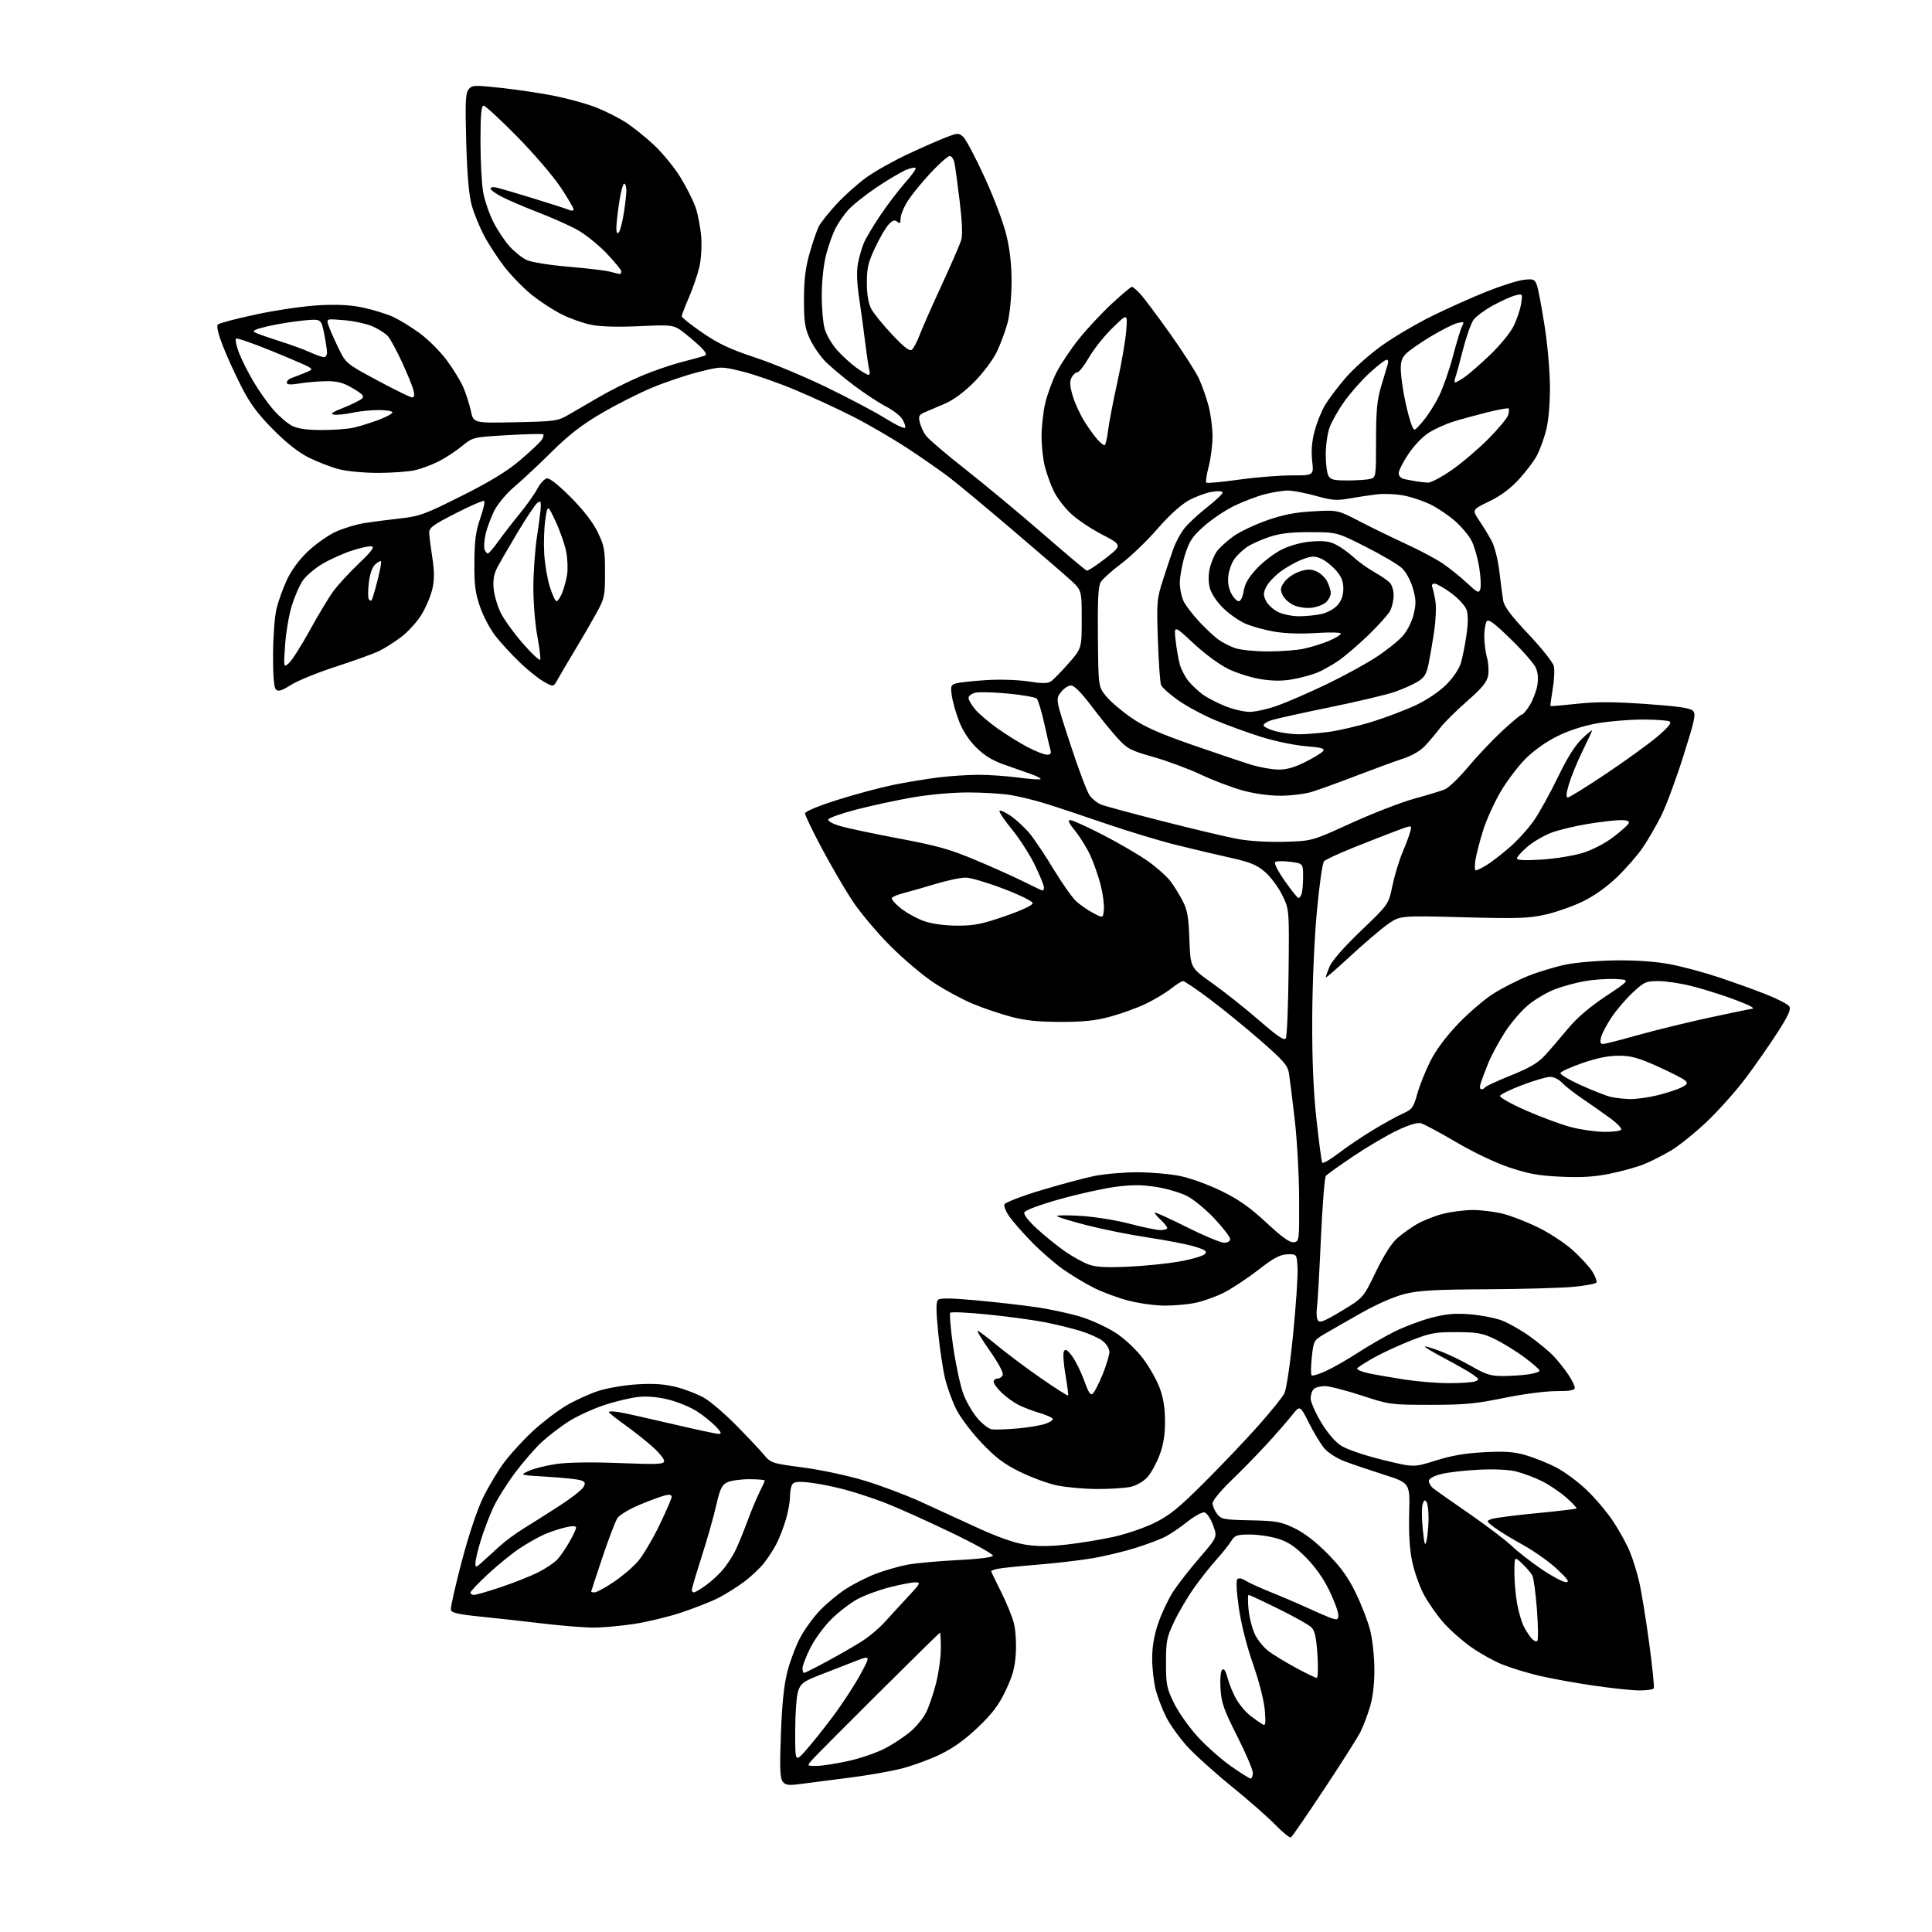 <?xml version="1.0" encoding="UTF-8" standalone="no"?>
<svg 
  version="1.1" 
  xmlns="http://www.w3.org/2000/svg" 
  xmlns:xlink="http://www.w3.org/1999/xlink" 
  xmlns:svg="http://www.w3.org/2000/svg"
  xmlns:rdf="http://www.w3.org/1999/02/22-rdf-syntax-ns#"
  xmlns:cc="http://creativecommons.org/ns#"
  xmlns:dc="http://purl.org/dc/elements/1.1/"
  viewBox="0 0 768 768"
  width="768"
  height="768"
>
<style>svg {background-color: white; }</style>"
<path stroke="none" fill="black" fill-rule="evenodd" d="M513.16,730.40C512.71,730.68 509.90,728.41 506.92,725.35C503.94,722.29 496.07,715.38 489.43,710.00C482.79,704.61 474.88,697.47 471.85,694.13C468.83,690.78 465.12,685.61 463.62,682.64C462.11,679.67 460.24,674.82 459.45,671.87C458.67,668.92 458.02,663.32 458.01,659.43C458.00,654.55 458.75,650.15 460.41,645.27C461.73,641.38 464.36,635.79 466.25,632.85C468.14,629.91 472.90,623.79 476.83,619.25C483.96,611.00 483.96,611.00 482.20,606.26C481.21,603.59 479.71,601.38 478.77,601.19C477.85,601.02 474.75,602.73 471.87,605.01C468.99,607.28 465.03,609.96 463.07,610.96C461.11,611.95 455.83,613.92 451.35,615.34C446.87,616.75 439.22,618.58 434.35,619.42C429.48,620.25 419.65,621.40 412.50,621.98C405.35,622.56 398.26,623.29 396.75,623.60C395.24,623.91 394.00,624.34 394.00,624.55C394.00,624.77 395.77,628.45 397.92,632.73C400.08,637.01 402.39,642.67 403.05,645.30C403.72,647.96 404.05,653.30 403.79,657.35C403.43,663.02 402.53,666.26 399.71,672.14C396.91,677.95 394.38,681.28 388.62,686.76C383.54,691.58 378.76,695.00 373.70,697.43C369.61,699.40 362.77,701.91 358.51,703.00C354.24,704.09 345.30,705.67 338.63,706.52C331.96,707.37 323.35,708.48 319.50,709.00C313.36,709.83 312.33,709.73 311.15,708.22C310.07,706.85 309.92,703.00 310.42,689.31C310.86,677.32 311.64,669.81 313.00,664.49C314.07,660.30 316.37,654.21 318.10,650.96C319.83,647.71 323.39,642.82 326.01,640.09C328.63,637.36 333.32,633.49 336.44,631.50C339.56,629.50 344.90,626.82 348.32,625.53C351.74,624.24 357.23,622.67 360.52,622.03C363.81,621.39 372.76,620.56 380.42,620.18C388.93,619.77 394.48,619.08 394.70,618.42C394.89,617.82 387.28,613.61 377.78,609.05C368.27,604.49 356.67,599.27 351.98,597.46C347.29,595.64 339.87,593.20 335.48,592.04C331.09,590.89 324.87,589.66 321.65,589.32C317.20,588.84 315.59,589.03 314.92,590.10C314.43,590.87 314.02,593.11 314.02,595.07C314.01,597.03 313.28,601.08 312.39,604.07C311.50,607.06 309.87,611.30 308.76,613.50C307.64,615.70 305.38,619.22 303.72,621.32C302.07,623.43 298.40,626.86 295.57,628.95C292.73,631.04 288.19,633.88 285.46,635.26C282.73,636.64 276.23,639.20 271.01,640.95C265.80,642.69 257.25,644.76 252.01,645.55C246.78,646.34 239.57,646.99 236.00,646.99C232.43,647.00 223.43,646.28 216.00,645.40C208.57,644.51 197.33,643.27 191.01,642.63C181.98,641.71 179.45,641.12 179.22,639.89C179.05,639.02 180.98,630.48 183.49,620.91C186.26,610.40 189.62,600.30 191.98,595.42C194.13,590.98 197.96,584.59 200.49,581.22C203.02,577.85 208.16,572.26 211.91,568.80C215.66,565.33 221.60,560.80 225.11,558.72C228.63,556.65 234.43,554.01 238.00,552.87C241.57,551.73 248.55,550.56 253.50,550.28C260.06,549.90 264.26,550.21 268.98,551.41C272.54,552.33 277.49,554.26 279.98,555.71C282.46,557.16 288.10,561.99 292.50,566.43C296.90,570.88 301.85,576.13 303.50,578.09C306.46,581.62 306.65,581.69 319.24,583.35C326.34,584.28 337.13,586.59 343.65,588.57C350.07,590.51 360.09,594.28 365.91,596.93C371.74,599.59 381.95,604.27 388.61,607.34C396.40,610.93 403.13,613.30 407.49,614.00C412.30,614.77 417.01,614.77 423.75,614.02C428.97,613.44 437.35,612.08 442.37,610.99C447.39,609.90 454.82,607.39 458.87,605.39C464.93,602.42 468.49,599.52 478.90,589.14C485.85,582.19 495.50,572.04 500.33,566.59C505.16,561.14 509.75,555.44 510.54,553.93C511.36,552.33 512.83,542.46 514.03,530.46C515.16,519.07 515.96,507.22 515.80,504.12C515.50,498.50 515.50,498.50 511.77,498.61C508.81,498.70 506.36,500.02 499.96,504.97C495.52,508.41 489.32,512.48 486.19,514.01C483.06,515.55 478.12,517.30 475.20,517.90C472.29,518.51 466.85,519.00 463.11,519.00C459.38,519.00 452.92,518.13 448.77,517.07C444.61,516.01 438.35,513.70 434.86,511.95C431.36,510.20 425.80,506.84 422.50,504.50C419.20,502.15 413.68,497.35 410.24,493.83C406.79,490.32 402.80,485.78 401.36,483.77C399.92,481.75 398.98,479.49 399.27,478.75C399.55,478.01 406.02,475.51 413.64,473.21C421.26,470.91 430.79,468.34 434.82,467.51C438.84,466.68 446.57,466.00 452.00,466.00C457.43,466.00 465.16,466.67 469.18,467.50C473.21,468.32 480.59,471.01 485.60,473.47C492.42,476.82 496.88,479.96 503.41,486.03C509.71,491.88 512.73,494.04 514.31,493.81C516.47,493.50 516.50,493.25 516.43,476.50C516.39,467.15 515.60,452.98 514.67,445.00C513.74,437.02 512.72,428.82 512.40,426.76C511.91,423.54 510.37,421.76 501.16,413.70C495.30,408.58 486.19,401.15 480.91,397.19C475.64,393.24 470.86,390.00 470.30,390.00C469.74,390.00 467.56,391.37 465.45,393.04C463.35,394.71 458.81,397.42 455.36,399.07C451.91,400.71 445.58,403.00 441.30,404.15C435.40,405.74 430.58,406.24 421.50,406.22C412.64,406.21 407.49,405.67 401.82,404.16C397.60,403.04 390.82,400.73 386.74,399.04C382.67,397.34 375.77,393.63 371.42,390.78C367.06,387.94 359.20,381.31 353.95,376.06C348.69,370.80 341.87,362.68 338.79,358.00C335.71,353.32 330.22,343.90 326.60,337.06C322.97,330.23 320.00,324.05 320.00,323.35C320.00,322.59 325.17,320.43 332.75,318.02C339.76,315.79 349.77,313.10 355.00,312.03C360.23,310.97 368.31,309.62 372.97,309.05C377.63,308.47 384.88,308.00 389.06,308.00C393.25,308.00 400.38,308.50 404.90,309.11C409.42,309.71 413.35,309.99 413.62,309.71C413.90,309.44 412.18,308.53 409.81,307.69C407.44,306.86 402.57,305.14 399.00,303.88C394.39,302.25 391.19,300.26 387.97,297.04C385.06,294.12 382.63,290.37 381.17,286.53C379.92,283.25 378.65,278.71 378.34,276.43C377.82,272.71 378.00,272.23 380.13,271.63C381.44,271.27 386.77,270.69 392.00,270.36C397.47,270.01 404.57,270.23 408.75,270.88C414.20,271.74 416.43,271.73 417.75,270.87C418.71,270.23 421.86,267.02 424.75,263.73C430.00,257.74 430.00,257.74 430.00,246.16C430.00,234.58 430.00,234.58 425.25,230.30C422.64,227.94 412.18,218.92 402.00,210.25C391.82,201.58 380.80,192.41 377.50,189.88C374.20,187.35 366.73,182.14 360.90,178.31C355.08,174.47 345.40,168.82 339.40,165.76C333.41,162.70 322.94,157.86 316.13,155.01C309.33,152.15 299.93,148.87 295.24,147.71C286.71,145.60 286.71,145.60 277.61,147.90C272.60,149.16 264.23,151.99 259.00,154.19C253.78,156.38 244.78,160.95 239.00,164.34C231.31,168.85 226.07,172.91 219.42,179.50C214.42,184.45 207.77,190.68 204.64,193.34C201.36,196.12 197.91,200.22 196.49,203.01C195.15,205.67 193.59,209.88 193.03,212.37C192.47,214.85 192.29,217.58 192.62,218.44C192.94,219.30 193.54,220.00 193.94,220.00C194.34,220.00 196.18,217.86 198.04,215.25C199.91,212.64 203.72,207.71 206.51,204.30C209.31,200.89 212.49,196.40 213.59,194.31C214.69,192.22 216.38,190.36 217.34,190.17C218.44,189.96 221.92,192.69 226.87,197.67C231.93,202.75 235.69,207.61 237.58,211.50C240.21,216.91 240.50,218.49 240.50,227.50C240.50,237.08 240.35,237.77 236.93,244.00C234.97,247.57 231.14,254.16 228.43,258.64C225.72,263.11 222.72,268.21 221.76,269.95C220.01,273.14 220.01,273.14 216.19,270.99C214.09,269.80 209.79,266.36 206.64,263.34C203.49,260.31 199.18,255.64 197.05,252.94C194.92,250.25 192.13,245.00 190.84,241.27C188.91,235.69 188.51,232.57 188.58,223.50C188.64,214.85 189.13,211.14 190.88,206.13C192.10,202.63 192.83,199.49 192.49,199.16C192.16,198.82 187.07,201.01 181.19,204.02C171.77,208.85 170.51,209.80 170.62,212.00C170.68,213.38 171.24,217.75 171.86,221.73C172.67,226.89 172.69,230.37 171.93,233.88C171.35,236.58 169.44,241.18 167.69,244.11C165.94,247.04 162.25,251.13 159.50,253.21C156.75,255.29 152.69,257.85 150.48,258.90C148.26,259.94 140.61,262.69 133.48,265.01C126.34,267.32 118.34,270.58 115.69,272.25C111.97,274.60 110.61,275.01 109.69,274.09C108.89,273.29 108.51,268.75 108.54,260.20C108.57,253.21 109.18,245.03 109.91,242.00C110.64,238.97 112.52,233.77 114.08,230.43C115.88,226.59 118.97,222.42 122.46,219.12C125.51,216.25 130.45,212.77 133.45,211.39C136.45,210.02 141.52,208.48 144.70,207.96C147.89,207.45 154.32,206.61 159.00,206.10C166.77,205.24 168.88,204.47 183.50,197.13C195.11,191.31 201.54,187.38 206.91,182.80C210.99,179.34 214.80,175.73 215.38,174.80C215.96,173.86 216.22,172.89 215.96,172.64C215.71,172.39 209.31,172.54 201.74,172.98C187.98,173.78 187.98,173.78 183.57,177.39C181.15,179.38 176.97,182.10 174.29,183.45C171.61,184.80 167.41,186.36 164.96,186.92C162.51,187.49 155.98,187.96 150.46,187.98C144.71,187.99 137.98,187.36 134.70,186.51C131.56,185.69 126.18,183.61 122.74,181.89C118.57,179.80 113.83,176.05 108.47,170.63C102.31,164.39 99.37,160.40 95.86,153.50C93.34,148.55 90.01,141.22 88.47,137.22C86.68,132.58 86.01,129.59 86.62,128.98C87.15,128.45 94.08,126.64 102.04,124.94C110.14,123.22 121.12,121.63 127.00,121.33C134.43,120.95 139.55,121.24 144.50,122.32C148.35,123.15 153.59,124.77 156.13,125.91C158.68,127.06 163.52,130.02 166.88,132.49C170.25,134.97 175.08,139.81 177.63,143.25C180.17,146.69 183.12,151.51 184.18,153.97C185.24,156.42 186.58,160.63 187.16,163.31C188.21,168.20 188.21,168.20 204.85,167.85C220.69,167.52 221.72,167.37 226.00,164.88C228.47,163.44 234.07,160.18 238.44,157.65C242.81,155.11 250.23,151.42 254.94,149.44C259.65,147.45 266.88,144.97 271.00,143.91C275.12,142.85 279.12,141.76 279.89,141.47C280.99,141.06 280.89,140.53 279.39,138.83C278.35,137.67 275.33,134.98 272.69,132.88C267.87,129.04 267.87,129.04 254.19,129.66C245.10,130.06 238.58,129.86 234.78,129.07C231.63,128.41 226.46,126.56 223.28,124.96C220.10,123.36 214.93,120.02 211.79,117.54C208.64,115.06 203.82,110.21 201.07,106.76C198.32,103.32 194.49,97.53 192.56,93.91C190.63,90.28 188.34,84.66 187.46,81.41C186.39,77.45 185.69,69.24 185.33,56.50C184.89,40.87 185.05,37.16 186.24,35.60C187.61,33.81 188.28,33.77 199.09,34.93C205.37,35.60 215.00,37.04 220.50,38.14C226.00,39.24 233.43,41.30 237.00,42.72C240.57,44.14 245.76,46.74 248.52,48.49C251.28,50.25 256.34,54.27 259.76,57.44C263.18,60.61 267.97,66.42 270.40,70.35C272.83,74.28 275.58,79.75 276.52,82.50C277.46,85.25 278.46,90.49 278.74,94.14C279.03,97.87 278.71,103.12 278.01,106.14C277.32,109.09 275.47,114.50 273.88,118.17C272.30,121.83 271.00,125.24 271.00,125.74C271.00,126.23 274.71,129.18 279.25,132.28C285.67,136.68 290.28,138.84 300.00,142.05C306.88,144.31 319.70,149.65 328.50,153.91C337.30,158.17 347.87,163.76 352.00,166.34C356.12,168.92 359.65,170.56 359.84,169.98C360.03,169.41 359.46,167.83 358.58,166.48C357.69,165.12 354.81,162.93 352.18,161.59C349.55,160.26 343.83,156.49 339.45,153.21C335.08,149.94 329.83,145.51 327.80,143.38C325.76,141.25 323.08,137.25 321.84,134.50C319.94,130.31 319.58,127.79 319.59,119.00C319.60,111.22 320.18,106.47 321.83,100.66C323.05,96.34 324.71,91.54 325.51,89.97C326.32,88.41 329.54,84.37 332.67,80.99C335.80,77.61 341.16,72.84 344.59,70.40C348.01,67.96 355.47,63.79 361.16,61.14C366.85,58.48 373.64,55.51 376.26,54.52C380.77,52.81 381.13,52.81 382.93,54.44C383.97,55.38 387.79,62.61 391.41,70.50C395.19,78.73 398.89,88.58 400.09,93.62C401.52,99.65 402.15,105.56 402.11,112.45C402.08,118.07 401.38,125.07 400.52,128.33C399.67,131.54 397.76,136.71 396.26,139.83C394.73,143.01 390.81,148.25 387.33,151.77C383.44,155.71 379.16,158.91 375.82,160.37C372.89,161.64 369.25,163.20 367.73,163.83C365.37,164.81 365.05,165.39 365.58,167.74C365.92,169.26 366.98,171.62 367.93,173.00C368.89,174.38 375.97,180.45 383.68,186.50C391.38,192.55 405.19,204.03 414.37,212.00C423.54,219.97 431.46,226.64 431.96,226.81C432.47,226.99 435.87,224.78 439.52,221.91C446.16,216.69 446.16,216.69 437.93,212.40C433.40,210.05 427.73,206.19 425.33,203.83C422.92,201.47 420.02,197.62 418.89,195.26C417.75,192.91 416.19,188.63 415.42,185.74C414.65,182.86 414.03,177.35 414.03,173.50C414.03,169.65 414.69,163.68 415.51,160.24C416.32,156.80 418.31,151.34 419.94,148.12C421.57,144.90 425.54,138.94 428.77,134.88C432.00,130.82 437.93,124.46 441.94,120.75C445.96,117.04 449.55,114.00 449.93,114.00C450.31,114.00 451.78,115.24 453.20,116.75C454.61,118.26 459.93,125.35 465.02,132.50C470.11,139.65 475.31,147.75 476.59,150.50C477.86,153.25 479.60,158.18 480.45,161.46C481.30,164.74 482.00,170.16 482.00,173.50C482.00,176.84 481.31,182.21 480.48,185.43C479.64,188.65 479.21,191.54 479.52,191.85C479.83,192.16 485.58,191.64 492.29,190.69C499.01,189.74 508.50,188.97 513.38,188.98C522.26,189.00 522.26,189.00 521.61,183.25C521.18,179.35 521.47,175.57 522.54,171.50C523.40,168.20 525.24,163.55 526.64,161.18C528.03,158.80 531.76,153.85 534.92,150.18C538.08,146.50 544.60,140.71 549.39,137.30C554.19,133.89 563.15,128.62 569.31,125.59C575.46,122.56 585.23,118.19 591.00,115.89C596.77,113.59 603.40,111.49 605.73,111.23C609.53,110.79 610.05,111.00 610.91,113.27C611.44,114.66 612.84,122.03 614.02,129.65C615.27,137.73 616.15,148.08 616.13,154.50C616.11,161.16 615.49,167.78 614.55,171.28C613.70,174.46 612.13,178.79 611.05,180.90C609.98,183.01 606.77,187.27 603.94,190.38C600.41,194.24 596.63,197.06 591.95,199.32C585.11,202.63 585.11,202.63 588.11,207.07C589.76,209.50 591.99,213.20 593.08,215.27C594.17,217.34 595.50,222.74 596.03,227.27C596.56,231.80 597.25,236.97 597.55,238.78C597.95,241.15 600.71,244.81 607.53,252.04C612.72,257.52 617.27,263.24 617.65,264.73C618.02,266.23 617.83,270.37 617.22,273.94C616.61,277.52 616.21,280.54 616.33,280.67C616.46,280.79 621.19,280.39 626.86,279.77C634.58,278.93 641.44,278.95 654.31,279.85C666.81,280.72 671.87,281.44 672.94,282.51C674.23,283.80 673.77,285.99 669.12,300.68C666.22,309.86 662.24,320.55 660.28,324.44C658.33,328.32 655.04,333.98 652.98,337.00C650.92,340.02 646.30,345.31 642.71,348.75C638.53,352.74 633.58,356.24 628.94,358.46C624.96,360.37 618.30,362.69 614.14,363.61C607.63,365.06 603.04,365.20 581.53,364.62C556.50,363.95 556.50,363.95 551.50,367.51C548.75,369.47 542.11,375.14 536.75,380.11C531.39,385.07 527.00,388.87 527.00,388.54C527.00,388.21 527.69,386.26 528.52,384.22C529.46,381.93 534.27,376.45 541.01,370.00C551.97,359.50 551.97,359.50 553.50,352.12C554.34,348.05 556.19,341.98 557.61,338.62C559.02,335.25 560.42,331.48 560.71,330.22C561.24,327.94 561.24,327.94 554.87,330.34C551.37,331.65 543.77,334.62 538.00,336.94C532.23,339.26 526.98,341.69 526.35,342.33C525.70,342.98 524.43,351.88 523.46,362.50C522.45,373.47 521.68,391.44 521.63,405.00C521.56,421.30 522.08,433.53 523.31,444.92C524.29,453.95 525.32,461.72 525.61,462.18C525.90,462.64 528.75,461.00 531.96,458.53C535.16,456.07 541.32,451.90 545.66,449.28C549.99,446.65 555.37,443.67 557.63,442.66C561.36,440.98 561.87,440.29 563.39,434.84C564.30,431.54 566.63,425.71 568.56,421.87C570.81,417.41 574.80,412.04 579.66,406.96C583.83,402.60 590.14,397.20 593.68,394.96C597.23,392.72 603.51,389.54 607.63,387.88C611.76,386.23 618.60,384.20 622.82,383.36C627.04,382.53 636.12,381.81 643.00,381.76C650.97,381.70 658.64,382.28 664.15,383.35C668.91,384.27 677.46,386.58 683.15,388.47C688.84,390.37 697.28,393.40 701.89,395.21C706.51,397.02 710.73,399.20 711.27,400.06C712.02,401.25 710.88,403.76 706.50,410.56C703.33,415.48 697.70,423.55 693.99,428.50C690.27,433.45 683.47,441.11 678.87,445.53C674.27,449.94 667.80,455.19 664.50,457.20C661.20,459.20 656.17,461.75 653.33,462.87C650.49,463.99 644.44,465.66 639.88,466.58C633.84,467.81 628.62,468.13 620.55,467.76C611.68,467.36 607.63,466.64 600.00,464.08C594.34,462.18 585.75,458.09 578.75,453.96C572.28,450.15 565.98,446.79 564.75,446.49C563.32,446.14 559.80,447.24 555.13,449.49C551.08,451.44 543.31,456.03 537.86,459.69C532.41,463.36 527.55,466.84 527.05,467.44C526.55,468.04 525.66,479.33 525.07,492.52C524.48,505.71 523.77,518.08 523.49,520.00C523.21,521.92 523.38,524.12 523.88,524.88C524.60,525.99 526.51,525.22 533.36,521.09C541.93,515.91 541.93,515.91 546.90,505.62C550.06,499.07 553.14,494.21 555.39,492.23C557.33,490.53 560.85,488.00 563.21,486.62C565.57,485.24 570.18,483.41 573.46,482.55C576.74,481.70 582.16,481.00 585.50,481.00C588.84,481.00 594.26,481.68 597.54,482.51C600.82,483.34 607.10,485.79 611.50,487.95C615.90,490.11 622.06,494.16 625.18,496.95C628.30,499.75 631.82,503.59 633.00,505.50C634.18,507.40 634.90,509.36 634.60,509.84C634.30,510.33 630.10,511.09 625.28,511.55C620.45,512.00 605.02,512.43 591.00,512.50C570.62,512.60 564.09,512.97 558.50,514.34C554.16,515.41 547.51,518.32 541.00,521.99C535.23,525.25 528.63,529.03 526.34,530.38C522.29,532.78 522.16,533.02 521.47,539.47C521.08,543.11 521.04,546.37 521.38,546.71C521.72,547.06 524.35,546.25 527.23,544.92C530.10,543.59 535.74,540.36 539.77,537.74C543.80,535.12 550.28,531.37 554.17,529.42C558.05,527.46 564.66,524.96 568.86,523.86C574.81,522.29 578.23,521.98 584.32,522.45C588.61,522.79 594.34,523.90 597.04,524.92C599.74,525.95 604.77,528.82 608.23,531.30C611.68,533.78 615.92,537.31 617.65,539.15C619.38,540.99 621.97,544.25 623.40,546.39C624.83,548.53 626.00,550.89 626.00,551.64C626.00,552.67 624.16,553.00 618.51,553.00C614.26,553.00 605.27,554.18 597.76,555.73C586.54,558.03 582.04,558.45 568.50,558.44C552.75,558.43 552.32,558.37 541.17,554.71C534.94,552.67 528.39,551.00 526.62,551.00C524.85,551.00 522.86,551.54 522.20,552.20C521.54,552.86 521.00,554.52 521.00,555.89C521.00,557.26 522.83,561.46 525.06,565.22C527.53,569.38 530.62,573.04 532.95,574.58C535.23,576.09 541.87,578.38 549.35,580.24C561.93,583.36 561.93,583.36 570.72,580.59C577.00,578.61 582.50,577.66 590.04,577.28C598.28,576.85 601.87,577.11 606.49,578.45C609.74,579.40 615.10,581.54 618.41,583.21C621.72,584.88 627.29,589.00 630.79,592.36C634.29,595.72 639.07,601.40 641.41,604.98C643.75,608.57 646.64,613.83 647.83,616.68C649.02,619.53 650.71,624.93 651.58,628.68C652.46,632.43 654.24,643.34 655.54,652.92C656.84,662.50 657.68,670.72 657.39,671.17C657.11,671.63 654.55,671.99 651.69,671.98C648.84,671.97 640.56,671.09 633.29,670.03C626.03,668.96 616.27,667.19 611.60,666.08C606.94,664.97 600.37,662.95 597.01,661.58C593.64,660.21 588.03,657.05 584.53,654.56C581.04,652.07 576.13,647.69 573.63,644.82C571.13,641.96 567.69,637.01 565.99,633.83C564.29,630.64 562.21,624.76 561.37,620.76C560.34,615.85 559.95,609.61 560.17,601.50C560.50,589.50 560.50,589.50 550.00,586.16C544.23,584.32 537.13,581.91 534.24,580.79C531.34,579.67 527.82,577.39 526.42,575.72C525.02,574.06 522.27,569.52 520.32,565.63C516.76,558.58 516.76,558.58 513.63,562.54C511.91,564.72 507.41,569.88 503.63,574.00C499.85,578.12 493.44,584.69 489.38,588.59C485.19,592.62 482.01,596.51 482.02,597.59C482.03,598.64 482.84,600.54 483.82,601.80C485.46,603.95 486.41,604.13 497.05,604.35C507.33,604.56 509.11,604.88 514.50,607.45C518.42,609.33 522.98,612.82 527.63,617.52C532.92,622.86 535.83,626.89 538.88,633.11C541.14,637.72 543.73,644.42 544.65,648.00C545.56,651.58 546.32,658.54 546.34,663.50C546.36,669.33 545.75,674.60 544.60,678.47C543.62,681.75 541.91,686.25 540.80,688.47C539.68,690.69 533.20,700.91 526.38,711.19C519.57,721.48 513.62,730.12 513.16,730.40zM497.16,707.00C497.62,707.00 498.01,705.99 498.02,704.75C498.03,703.51 495.24,696.96 491.82,690.19C486.49,679.67 485.53,676.94 485.17,671.36C484.93,667.57 485.20,664.40 485.81,663.79C486.54,663.06 487.20,664.07 488.01,667.12C488.64,669.53 490.23,673.34 491.53,675.59C492.83,677.84 495.39,680.80 497.20,682.16C499.02,683.53 501.13,685.02 501.90,685.47C503.06,686.16 503.21,685.20 502.78,679.87C502.48,676.09 500.55,668.51 498.09,661.47C495.56,654.21 493.34,645.40 492.44,639.07C491.54,632.76 491.31,628.29 491.87,627.73C492.42,627.18 493.72,627.41 495.14,628.34C496.44,629.17 500.88,631.20 505.00,632.85C509.12,634.49 515.88,637.38 520.00,639.27C524.12,641.17 528.51,643.03 529.75,643.42C531.62,644.01 532.00,643.76 532.00,641.92C532.00,640.71 530.40,636.39 528.45,632.33C526.17,627.60 522.86,622.88 519.20,619.18C514.92,614.84 512.17,612.98 508.14,611.70C505.18,610.77 500.13,610.00 496.91,610.00C491.60,610.00 490.88,610.26 489.32,612.75C488.38,614.26 485.76,617.52 483.51,620.00C481.27,622.48 477.31,627.47 474.73,631.11C472.14,634.74 468.56,640.82 466.76,644.61C463.79,650.89 463.50,652.35 463.50,661.02C463.50,669.73 463.78,671.10 466.73,677.11C468.51,680.72 472.75,686.72 476.16,690.44C479.57,694.16 485.50,699.41 489.34,702.10C493.17,704.80 496.69,707.00 497.16,707.00zM324.58,701.98C326.73,701.97 332.46,701.08 337.30,700.01C342.14,698.94 348.75,696.65 352.00,694.92C355.25,693.19 359.74,690.20 361.99,688.28C364.23,686.36 366.98,683.00 368.10,680.81C369.21,678.63 371.00,673.43 372.06,669.26C373.13,665.09 374.00,658.83 374.00,655.34C374.00,651.85 373.85,649.00 373.68,649.00C373.50,649.00 362.59,659.71 349.43,672.81C336.27,685.90 324.41,697.82 323.08,699.31C320.65,702.00 320.65,702.00 324.58,701.98zM320.09,696.07C322.29,693.63 327.16,687.56 330.91,682.57C334.66,677.58 339.63,670.00 341.95,665.73C346.16,657.96 346.16,657.96 339.83,660.40C336.35,661.75 330.12,664.18 326.00,665.79C319.43,668.36 318.35,669.14 317.31,672.11C316.63,674.03 316.11,680.92 316.10,688.00C316.08,700.50 316.08,700.50 320.09,696.07zM523.40,666.99C523.91,666.99 524.04,663.03 523.70,657.83C523.25,650.87 522.67,648.24 521.30,646.89C520.31,645.91 514.43,642.61 508.24,639.56C502.04,636.50 496.69,634.00 496.34,634.00C496.00,634.00 496.00,636.71 496.34,640.01C496.69,643.32 497.87,647.79 498.98,649.95C500.08,652.12 502.45,655.00 504.24,656.35C506.03,657.71 510.88,660.66 515.00,662.90C519.12,665.14 522.90,666.98 523.40,666.99zM319.65,665.00C320.01,665.00 324.17,662.90 328.90,660.34C333.63,657.78 339.81,654.22 342.62,652.43C345.44,650.65 349.49,647.25 351.62,644.88C353.76,642.50 357.93,637.96 360.90,634.78C365.93,629.40 366.13,629.00 363.81,629.00C362.44,629.00 357.84,629.89 353.59,630.98C349.33,632.07 343.58,634.19 340.81,635.70C338.04,637.21 333.41,640.77 330.52,643.61C327.63,646.45 323.86,651.60 322.13,655.05C320.41,658.50 319.00,662.15 319.00,663.16C319.00,664.17 319.29,665.00 319.65,665.00zM611.10,652.27C611.51,651.85 611.44,646.21 610.95,639.74C610.46,633.27 609.63,627.19 609.11,626.24C608.60,625.28 606.78,623.18 605.09,621.56C602.00,618.63 602.00,618.63 602.00,625.13C602.00,628.71 602.49,634.29 603.09,637.55C603.69,640.80 604.87,644.82 605.71,646.48C606.55,648.14 607.94,650.30 608.80,651.27C609.65,652.25 610.69,652.70 611.10,652.27zM188.44,634.00C189.24,634.00 194.07,632.60 199.19,630.88C204.31,629.17 210.97,626.52 214.00,624.99C217.03,623.45 220.45,621.14 221.61,619.85C222.78,618.56 224.92,615.44 226.36,612.91C227.81,610.39 229.00,607.85 229.00,607.27C229.00,606.54 227.67,606.51 224.76,607.16C222.43,607.69 218.61,608.96 216.27,610.00C213.94,611.03 209.57,613.51 206.57,615.50C203.57,617.49 197.94,622.06 194.06,625.65C190.18,629.25 187.00,632.60 187.00,633.09C187.00,633.59 187.65,634.00 188.44,634.00zM236.39,633.00C237.15,633.00 240.52,631.17 243.87,628.93C247.22,626.69 251.59,622.98 253.57,620.68C255.56,618.38 259.39,611.94 262.09,606.36C264.79,600.79 267.00,595.68 267.00,595.01C267.00,594.17 266.13,594.00 264.25,594.47C262.74,594.85 258.21,596.52 254.20,598.19C250.18,599.86 246.23,602.24 245.43,603.47C244.62,604.71 241.94,611.73 239.48,619.07C237.01,626.41 235.00,632.55 235.00,632.71C235.00,632.87 235.62,633.00 236.39,633.00zM275.85,633.00C276.32,633.00 278.47,631.72 280.64,630.15C282.80,628.58 285.81,625.82 287.33,624.02C288.85,622.21 290.99,618.98 292.09,616.83C293.18,614.69 295.39,609.36 297.00,605.00C298.61,600.64 300.84,595.27 301.96,593.07C303.08,590.88 304.00,588.84 304.00,588.54C304.00,588.24 301.19,588.01 297.75,588.01C294.31,588.02 290.38,588.59 289.00,589.28C286.94,590.31 286.18,591.94 284.68,598.51C283.69,602.91 281.10,612.02 278.93,618.76C276.77,625.51 275.00,631.47 275.00,632.01C275.00,632.56 275.38,633.00 275.85,633.00zM622.50,628.94C624.05,628.93 623.25,627.75 618.93,623.71C615.87,620.85 609.79,616.54 605.43,614.14C601.07,611.74 595.97,608.63 594.09,607.22C590.78,604.73 590.75,604.64 592.90,603.84C594.12,603.39 602.13,602.35 610.71,601.53C619.28,600.71 626.48,599.86 626.69,599.64C626.91,599.42 625.03,597.44 622.53,595.23C620.02,593.02 615.61,590.07 612.73,588.67C609.85,587.27 605.34,585.59 602.71,584.93C599.76,584.20 594.00,583.93 587.71,584.24C582.09,584.52 575.36,585.31 572.75,585.99C569.71,586.79 568.00,587.79 568.00,588.76C568.00,589.60 568.79,590.90 569.75,591.66C570.71,592.43 577.12,596.93 584.00,601.68C590.88,606.42 598.52,612.23 601.00,614.59C603.48,616.95 608.88,621.15 613.00,623.92C617.12,626.69 621.40,628.95 622.50,628.94zM191.71,620.92C193.20,619.59 196.23,616.83 198.44,614.80C200.65,612.76 204.88,609.61 207.84,607.80C210.80,605.98 217.19,601.94 222.04,598.81C226.89,595.69 231.34,592.23 231.93,591.13C232.83,589.46 232.64,589.02 230.75,588.41C229.51,588.01 223.55,587.39 217.50,587.03C206.50,586.38 206.50,586.38 210.21,584.69C212.26,583.76 217.21,582.53 221.21,581.95C225.73,581.29 235.24,581.16 246.25,581.59C261.93,582.20 264.00,582.09 264.00,580.72C264.00,579.87 261.86,577.28 259.25,574.97C256.64,572.66 251.69,568.76 248.25,566.30C244.81,563.84 242.00,561.58 242.00,561.28C242.00,560.98 243.69,560.99 245.75,561.30C247.81,561.61 257.26,563.70 266.74,565.93C276.22,568.17 284.74,570.00 285.68,570.00C287.01,570.00 286.74,569.34 284.46,566.96C282.86,565.29 279.50,562.60 276.99,560.99C274.48,559.39 269.53,557.33 265.98,556.42C261.92,555.38 257.49,554.95 254.02,555.28C250.98,555.56 244.74,557.03 240.15,558.56C235.55,560.08 229.14,563.05 225.90,565.14C222.66,567.24 217.92,570.87 215.36,573.23C212.80,575.58 208.01,581.10 204.71,585.50C201.42,589.90 197.48,596.20 195.97,599.50C194.46,602.80 192.27,608.58 191.11,612.36C189.95,616.13 189.00,620.14 189.00,621.28C189.00,623.28 189.08,623.27 191.71,620.92zM567.06,612.50C567.44,610.85 567.81,607.02 567.87,604.00C567.92,600.98 567.58,597.88 567.09,597.12C566.41,596.04 566.06,596.23 565.50,597.99C565.11,599.23 565.14,603.68 565.57,607.87C566.20,614.02 566.48,614.92 567.06,612.50zM436.00,591.90C430.77,591.87 423.57,591.21 420.00,590.44C416.43,589.68 409.86,587.25 405.40,585.05C399.08,581.93 395.75,579.41 390.18,573.55C386.26,569.43 381.75,563.45 380.16,560.28C378.56,557.10 376.55,551.58 375.69,548.00C374.82,544.42 373.58,536.18 372.94,529.67C372.08,521.05 372.05,517.55 372.86,516.74C373.66,515.94 377.69,515.97 387.73,516.88C395.30,517.56 406.18,518.79 411.90,519.62C417.62,520.45 425.79,522.23 430.06,523.58C434.32,524.93 440.54,527.85 443.86,530.07C447.31,532.37 451.83,536.66 454.39,540.06C456.85,543.33 459.81,548.56 460.97,551.66C462.44,555.58 463.09,559.66 463.11,564.96C463.12,570.39 462.49,574.28 460.95,578.41C459.75,581.61 457.59,585.55 456.14,587.16C454.60,588.88 451.83,590.49 449.50,591.03C447.30,591.54 441.23,591.93 436.00,591.90zM404.16,567.86C408.38,567.50 413.44,566.68 415.42,566.03C417.40,565.37 418.77,564.44 418.47,563.95C418.16,563.45 415.74,562.41 413.09,561.62C410.43,560.83 406.74,559.42 404.88,558.48C403.02,557.54 400.04,555.39 398.25,553.69C396.46,552.00 395.00,550.02 395.00,549.30C395.00,548.59 395.69,548.00 396.53,548.00C397.37,548.00 398.32,547.34 398.62,546.54C398.95,545.69 396.77,541.64 393.52,537.04C390.41,532.62 388.19,529.00 388.59,529.00C389.00,529.00 392.54,531.66 396.48,534.92C400.42,538.17 408.27,544.04 413.94,547.96C419.61,551.88 424.40,554.94 424.58,554.75C424.76,554.57 424.29,550.85 423.53,546.49C422.77,542.12 422.50,537.92 422.93,537.16C423.53,536.09 424.31,536.56 426.20,539.13C427.57,540.98 429.73,545.34 430.99,548.82C432.87,553.98 433.53,554.89 434.56,553.82C435.26,553.09 437.00,549.61 438.42,546.08C439.84,542.55 441.00,538.64 441.00,537.40C441.00,536.15 439.82,534.22 438.36,533.07C436.91,531.93 432.97,530.15 429.61,529.11C426.25,528.07 419.90,526.51 415.50,525.64C411.10,524.76 400.98,523.38 393.01,522.57C385.04,521.75 378.18,521.42 377.77,521.83C377.36,522.24 377.89,528.40 378.93,535.54C379.98,542.67 381.78,551.01 382.93,554.08C384.08,557.15 386.60,561.51 388.53,563.76C390.46,566.02 393.04,568.01 394.27,568.18C395.50,568.36 399.95,568.21 404.16,567.86zM576.00,549.83C580.67,549.85 585.36,549.52 586.41,549.11C588.16,548.42 588.08,548.19 585.41,546.34C583.81,545.23 578.80,542.37 574.27,539.98C569.74,537.59 566.19,535.47 566.39,535.28C566.58,535.09 569.32,535.90 572.47,537.08C575.63,538.26 581.24,540.97 584.95,543.11C590.56,546.34 592.63,547.00 597.21,547.00C600.24,547.00 604.81,546.71 607.36,546.36C609.91,546.01 612.00,545.34 612.00,544.86C612.00,544.39 609.22,541.95 605.81,539.44C602.41,536.94 597.13,533.69 594.06,532.23C589.27,529.94 587.18,529.57 579.00,529.54C570.55,529.50 568.56,529.87 561.00,532.83C556.33,534.67 549.71,537.71 546.29,539.61C542.88,541.50 539.84,543.45 539.53,543.95C539.22,544.45 541.34,545.34 544.24,545.94C547.13,546.54 553.55,547.65 558.50,548.42C563.45,549.18 571.33,549.82 576.00,549.83zM448.50,503.53C455.10,503.24 464.42,502.28 469.21,501.40C474.00,500.53 478.42,499.20 479.03,498.46C479.92,497.39 479.08,496.80 474.82,495.51C471.90,494.63 463.65,493.02 456.50,491.95C449.35,490.88 438.40,488.69 432.17,487.09C425.94,485.49 420.54,483.85 420.17,483.45C419.80,483.06 424.00,483.00 429.50,483.33C435.09,483.67 443.69,485.04 449.00,486.44C454.23,487.83 459.74,488.97 461.25,488.98C462.76,488.99 464.00,488.63 464.00,488.17C464.00,487.72 462.88,486.29 461.50,485.00C460.12,483.71 459.00,482.37 459.00,482.03C459.00,481.69 464.65,484.24 471.56,487.71C478.47,491.17 485.22,494.00 486.56,494.00C488.04,494.00 489.00,493.42 489.00,492.54C489.00,491.73 486.22,488.10 482.81,484.46C479.41,480.82 474.46,476.75 471.82,475.41C469.18,474.07 463.64,472.45 459.50,471.81C453.77,470.92 449.91,470.92 443.24,471.81C438.43,472.45 428.48,474.67 421.12,476.74C413.21,478.96 407.52,481.09 407.19,481.94C406.85,482.84 408.81,485.35 412.43,488.65C415.62,491.55 420.59,495.54 423.47,497.53C426.36,499.51 430.47,501.80 432.61,502.60C435.57,503.71 439.37,503.93 448.50,503.53zM637.69,449.94C641.10,449.98 644.15,449.57 644.47,449.05C644.79,448.53 642.68,446.38 639.78,444.28C636.87,442.17 631.94,438.72 628.80,436.59C625.67,434.47 622.10,431.67 620.88,430.37C619.59,429.00 617.57,428.03 616.08,428.08C614.66,428.12 609.71,429.58 605.08,431.33C600.45,433.07 596.50,435.01 596.29,435.63C596.08,436.25 600.75,438.87 606.71,441.48C612.64,444.08 620.65,447.04 624.50,448.05C628.35,449.06 634.29,449.91 637.69,449.94zM647.94,436.90C650.38,436.95 655.33,436.27 658.94,435.37C662.55,434.48 666.79,433.09 668.37,432.28C670.78,431.06 671.03,430.61 669.87,429.52C669.12,428.81 664.23,426.31 659.00,423.95C651.25,420.47 648.39,419.67 643.50,419.66C639.42,419.65 634.80,420.58 629.06,422.57C624.42,424.18 620.47,425.97 620.30,426.54C620.12,427.11 623.82,429.30 628.51,431.42C633.21,433.53 638.50,435.61 640.27,436.03C642.05,436.45 645.50,436.84 647.94,436.90zM588.87,433.00C589.43,433.00 590.10,432.65 590.37,432.21C590.64,431.78 595.28,429.64 600.68,427.47C608.11,424.47 611.39,422.53 614.17,419.50C616.19,417.30 620.26,412.57 623.21,409.00C626.85,404.60 631.75,400.40 638.36,396.00C648.13,389.50 648.13,389.50 642.32,389.19C639.12,389.02 633.65,389.38 630.17,389.98C626.69,390.59 621.41,392.00 618.42,393.12C615.44,394.23 610.71,396.95 607.93,399.15C605.14,401.36 600.82,406.31 598.32,410.17C595.83,414.03 592.76,419.73 591.51,422.84C590.26,425.95 588.93,429.51 588.55,430.75C588.16,432.05 588.29,433.00 588.87,433.00zM637.19,415.00C637.97,415.00 644.21,413.42 651.05,411.48C657.90,409.55 670.78,406.40 679.67,404.48C688.57,402.57 696.22,400.99 696.67,400.97C697.13,400.95 696.78,400.52 695.89,400.00C695.01,399.48 691.09,397.91 687.20,396.50C683.30,395.10 676.64,393.06 672.39,391.97C668.15,390.89 662.26,390.00 659.30,390.00C654.28,390.00 653.58,390.31 648.97,394.62C646.26,397.16 642.48,401.58 640.58,404.45C638.68,407.31 636.82,410.85 636.45,412.32C635.96,414.28 636.16,415.00 637.19,415.00zM511.15,412.69C511.60,411.90 512.08,400.05 512.23,386.37C512.50,361.50 512.50,361.50 509.69,355.78C508.14,352.63 505.05,348.49 502.82,346.58C499.52,343.76 496.98,342.71 489.14,340.98C483.84,339.80 474.10,337.50 467.50,335.86C460.90,334.22 448.30,330.40 439.50,327.38C430.70,324.35 419.97,320.78 415.66,319.45C411.36,318.11 405.06,316.57 401.66,316.02C398.27,315.47 390.71,315.01 384.85,315.01C378.73,315.00 369.37,315.84 362.85,316.97C356.61,318.05 346.58,320.21 340.57,321.77C334.55,323.33 329.46,325.12 329.25,325.76C329.03,326.42 331.12,327.55 334.18,328.43C337.11,329.27 347.63,331.49 357.57,333.36C372.61,336.19 377.72,337.63 388.01,341.97C394.82,344.83 403.44,348.71 407.17,350.58C410.90,352.46 414.19,354.00 414.48,354.00C414.76,354.00 415.00,353.42 415.00,352.72C415.00,352.02 413.40,348.09 411.43,344.00C409.47,339.91 405.36,333.50 402.30,329.75C399.23,326.01 397.00,322.66 397.34,322.32C397.69,321.98 399.76,322.95 401.96,324.47C404.16,326.00 407.51,329.13 409.40,331.44C411.29,333.75 415.54,340.11 418.84,345.57C422.15,351.03 426.12,356.69 427.67,358.15C429.23,359.60 432.30,361.75 434.50,362.91C438.50,365.03 438.50,365.03 438.81,361.52C438.98,359.59 438.40,355.20 437.52,351.76C436.64,348.32 434.80,343.06 433.43,340.07C432.06,337.08 429.35,332.70 427.41,330.32C424.86,327.22 424.31,326.00 425.44,326.00C426.31,326.00 432.21,328.67 438.55,331.94C444.89,335.21 452.91,339.90 456.37,342.37C459.82,344.83 463.79,348.35 465.18,350.18C466.57,352.00 468.77,355.52 470.06,358.00C472.01,361.73 472.48,364.39 472.81,373.59C473.21,384.68 473.21,384.68 481.85,390.81C486.61,394.17 494.96,400.80 500.42,405.53C508.11,412.20 510.52,413.81 511.15,412.69zM380.50,367.96C387.20,367.98 390.28,367.37 399.50,364.19C406.09,361.91 410.50,359.86 410.50,359.06C410.50,358.28 405.71,355.90 399.00,353.33C392.68,350.91 385.93,348.90 384.00,348.86C382.07,348.81 376.68,349.94 372.00,351.35C367.32,352.77 361.61,354.41 359.29,354.99C356.98,355.58 354.84,356.45 354.54,356.94C354.24,357.43 355.86,359.31 358.15,361.12C360.44,362.93 364.60,365.20 367.40,366.17C370.58,367.27 375.52,367.94 380.50,367.96zM516.14,356.98C516.50,356.99 517.06,356.29 517.39,355.42C517.73,354.55 518.00,351.46 518.00,348.55C518.00,343.26 518.00,343.26 512.85,342.57C510.02,342.20 507.33,342.27 506.87,342.73C506.41,343.19 508.17,346.58 510.77,350.26C513.37,353.94 515.79,356.97 516.14,356.98zM586.66,346.00C587.12,345.99 589.06,345.04 590.96,343.89C592.86,342.73 596.97,339.55 600.10,336.83C603.24,334.10 607.57,329.32 609.74,326.19C611.92,323.06 616.20,315.32 619.26,309.00C623.10,301.05 626.12,296.26 629.03,293.50C631.35,291.30 633.08,289.95 632.88,290.50C632.67,291.05 630.86,294.88 628.86,299.00C626.86,303.12 624.52,308.86 623.66,311.75C622.58,315.40 622.45,317.00 623.24,317.00C623.86,317.00 630.70,312.76 638.43,307.58C646.17,302.39 655.31,295.78 658.74,292.88C663.04,289.24 664.59,287.36 663.74,286.82C663.06,286.38 658.23,286.03 653.00,286.03C647.77,286.04 639.67,286.70 635.00,287.52C629.68,288.44 623.76,290.34 619.18,292.59C614.69,294.79 609.79,298.26 606.46,301.58C603.49,304.55 599.01,310.48 596.50,314.74C594.00,319.01 590.89,325.88 589.59,330.00C588.29,334.12 586.91,339.41 586.53,341.75C586.14,344.09 586.20,346.00 586.66,346.00zM612.75,341.70C618.11,341.37 625.47,340.18 629.11,339.06C633.01,337.85 638.00,335.27 641.31,332.75C644.40,330.41 647.15,327.94 647.43,327.25C647.78,326.38 646.80,326.00 644.22,326.00C642.17,326.01 636.36,326.68 631.30,327.50C626.23,328.32 619.67,329.90 616.72,331.00C613.76,332.11 609.46,334.62 607.17,336.59C604.88,338.55 603.00,340.64 603.00,341.23C603.00,341.96 606.10,342.11 612.75,341.70zM510.50,334.63C521.50,334.33 521.50,334.33 537.09,327.22C545.66,323.32 556.91,318.95 562.09,317.52C567.27,316.10 572.75,314.44 574.27,313.83C575.80,313.23 579.98,309.22 583.56,304.93C587.14,300.63 593.26,294.17 597.16,290.56C601.05,286.95 604.60,284.00 605.04,284.00C605.48,284.00 606.84,282.37 608.07,280.38C609.31,278.39 610.65,274.90 611.07,272.63C611.56,269.92 611.38,267.48 610.54,265.50C609.83,263.85 605.34,258.70 600.55,254.06C593.72,247.43 591.66,245.93 590.94,247.06C590.44,247.85 590.03,250.53 590.02,253.00C590.02,255.47 590.50,259.25 591.09,261.39C591.68,263.53 591.89,266.78 591.54,268.62C591.06,271.17 589.09,273.56 583.18,278.73C578.92,282.45 574.10,287.24 572.47,289.37C570.84,291.50 568.15,294.69 566.50,296.46C564.69,298.41 561.33,300.39 558.00,301.47C554.98,302.45 546.65,305.50 539.50,308.24C532.35,310.99 524.25,313.93 521.50,314.77C518.75,315.61 513.12,316.30 509.00,316.31C504.38,316.31 498.55,315.49 493.81,314.18C489.58,313.00 482.16,310.17 477.31,307.89C472.46,305.61 464.00,302.47 458.50,300.91C449.39,298.33 448.12,297.67 444.26,293.45C441.93,290.91 437.25,285.15 433.87,280.66C429.76,275.22 427.05,272.50 425.72,272.50C424.62,272.50 422.80,273.73 421.67,275.23C419.63,277.97 419.63,277.97 425.44,295.73C428.63,305.51 432.08,314.68 433.10,316.12C434.12,317.56 436.20,319.23 437.72,319.84C439.25,320.44 450.33,323.44 462.34,326.49C474.35,329.55 487.63,332.69 491.84,333.48C496.46,334.35 503.87,334.80 510.50,334.63zM508.09,305.92C511.31,305.98 514.49,305.10 518.74,302.97C522.08,301.31 525.30,299.35 525.90,298.62C526.80,297.54 525.48,297.16 518.92,296.61C514.47,296.24 506.48,294.56 501.17,292.88C495.85,291.20 487.68,288.22 483.00,286.26C478.32,284.30 471.74,280.76 468.37,278.39C465.00,276.01 461.92,273.27 461.53,272.29C461.14,271.30 460.58,263.30 460.28,254.50C459.75,239.06 459.83,238.20 462.46,230.00C463.96,225.32 465.86,219.70 466.68,217.50C467.50,215.30 469.30,212.01 470.68,210.19C472.06,208.37 476.07,204.62 479.59,201.85C483.12,199.08 486.00,196.37 486.00,195.82C486.00,195.21 484.36,195.09 481.75,195.50C479.41,195.88 475.25,197.42 472.50,198.94C469.37,200.67 464.70,204.92 460.00,210.33C455.88,215.08 449.45,221.26 445.72,224.06C441.99,226.86 438.34,230.13 437.59,231.33C436.56,232.99 436.29,238.14 436.43,253.23C436.62,272.97 436.62,272.97 439.65,276.71C441.32,278.77 445.79,282.60 449.59,285.23C454.89,288.90 460.58,291.44 474.00,296.12C483.62,299.47 494.20,303.03 497.50,304.03C500.80,305.03 505.57,305.88 508.09,305.92zM416.17,300.00C417.58,300.00 417.98,299.50 417.60,298.25C417.31,297.29 416.19,292.51 415.12,287.63C414.04,282.76 412.70,278.30 412.12,277.72C411.55,277.15 406.40,276.24 400.68,275.70C394.96,275.16 389.09,275.01 387.64,275.38C386.19,275.74 385.00,276.67 385.00,277.44C385.00,278.21 386.18,280.25 387.62,281.96C389.05,283.67 393.02,287.06 396.43,289.49C399.84,291.92 405.24,295.28 408.42,296.96C411.60,298.63 415.09,300.00 416.17,300.00zM516.00,291.89C518.48,291.92 523.88,291.50 528.00,290.97C532.12,290.43 540.00,288.60 545.50,286.89C551.00,285.18 558.84,282.20 562.93,280.26C567.31,278.18 572.24,274.85 574.95,272.12C577.68,269.39 580.04,265.86 580.75,263.48C581.40,261.27 582.40,256.25 582.95,252.33C583.63,247.54 583.63,244.26 582.96,242.35C582.40,240.78 579.66,237.81 576.85,235.75C574.04,233.69 571.08,232.00 570.27,232.00C569.28,232.00 569.01,232.57 569.44,233.70C569.80,234.64 570.35,237.25 570.66,239.50C570.96,241.75 570.71,246.95 570.09,251.05C569.48,255.15 568.50,260.84 567.92,263.71C567.06,267.99 566.28,269.28 563.54,270.98C561.70,272.11 557.57,273.95 554.35,275.06C551.13,276.17 539.73,278.87 529.01,281.07C518.29,283.27 507.81,285.57 505.73,286.20C503.65,286.82 502.10,287.82 502.30,288.42C502.49,289.01 504.64,290.03 507.07,290.67C509.51,291.31 513.52,291.86 516.00,291.89zM496.69,282.98C499.00,282.99 504.10,281.84 508.03,280.42C511.96,279.00 520.65,275.21 527.34,272.00C534.04,268.78 542.88,263.95 547.01,261.25C551.13,258.56 555.91,254.75 557.62,252.79C559.44,250.72 561.26,247.09 561.96,244.16C562.97,239.95 562.92,238.22 561.62,233.78C560.73,230.70 558.90,227.34 557.29,225.84C555.75,224.41 549.33,220.61 543.00,217.41C531.50,211.58 531.50,211.58 521.00,211.54C513.26,211.51 508.96,212.00 504.65,213.42C501.43,214.48 497.42,216.28 495.74,217.42C494.06,218.56 491.82,220.66 490.77,222.09C489.72,223.51 488.61,226.47 488.32,228.67C487.96,231.33 488.33,233.73 489.42,235.84C490.32,237.58 491.66,239.00 492.40,239.00C493.20,239.00 494.01,237.35 494.39,234.93C494.86,232.00 496.33,229.50 499.65,225.95C502.18,223.24 506.67,219.84 509.62,218.40C512.96,216.77 517.38,215.58 521.31,215.26C526.09,214.88 528.46,215.18 531.06,216.49C532.95,217.44 536.08,219.67 538.00,221.45C539.92,223.23 543.61,225.88 546.18,227.34C548.75,228.80 551.57,230.71 552.43,231.57C553.29,232.44 554.00,234.71 554.00,236.62C554.00,238.53 553.37,241.31 552.60,242.80C551.82,244.28 547.89,248.68 543.85,252.56C539.81,256.45 534.46,261.01 531.98,262.71C529.49,264.40 525.76,266.49 523.70,267.35C521.63,268.22 517.29,269.40 514.04,269.99C509.88,270.75 506.14,270.75 501.32,270.00C497.57,269.42 491.72,267.60 488.32,265.95C484.73,264.20 478.90,259.92 474.41,255.72C466.67,248.50 466.67,248.50 467.32,254.50C467.68,257.80 468.44,262.17 469.02,264.22C469.60,266.26 471.22,269.30 472.62,270.96C474.01,272.62 476.54,274.96 478.22,276.16C479.91,277.36 483.81,279.38 486.89,280.65C489.98,281.91 494.39,282.96 496.69,282.98zM114.88,263.57C116.07,262.51 119.79,256.66 123.14,250.57C126.48,244.48 130.71,237.47 132.52,235.00C134.34,232.53 138.89,227.58 142.63,224.01C147.72,219.16 149.00,217.43 147.70,217.18C146.75,217.00 143.12,217.79 139.64,218.95C136.16,220.11 130.90,222.51 127.94,224.28C124.98,226.05 121.53,229.04 120.27,230.91C119.01,232.79 117.07,237.26 115.97,240.85C114.86,244.43 113.67,251.45 113.33,256.43C112.70,265.50 112.70,265.50 114.88,263.57zM214.77,262.19C214.97,261.59 214.43,257.32 213.57,252.72C212.71,248.11 212.01,239.43 212.02,233.42C212.03,227.41 212.69,218.22 213.50,213.00C214.31,207.78 214.97,202.43 214.98,201.13C215.00,199.12 214.77,198.95 213.48,200.02C212.64,200.71 209.10,206.05 205.60,211.89C202.11,217.73 198.46,224.04 197.51,225.92C196.32,228.26 195.92,230.80 196.23,234.02C196.48,236.59 197.72,240.87 199.00,243.51C200.28,246.15 204.27,251.69 207.87,255.81C211.46,259.93 214.57,262.80 214.77,262.19zM503.70,258.96C508.76,258.98 515.29,258.50 518.20,257.89C521.12,257.28 525.64,255.87 528.25,254.77C530.86,253.66 533.00,252.36 533.00,251.87C533.00,251.38 528.68,251.27 523.20,251.63C517.08,252.03 510.79,251.82 506.45,251.07C502.63,250.41 497.48,248.97 495.00,247.88C492.52,246.79 488.58,244.02 486.23,241.72C483.75,239.29 481.53,235.98 480.96,233.84C480.31,231.44 480.30,228.64 480.91,225.90C481.44,223.57 482.73,220.50 483.79,219.08C484.84,217.66 487.77,215.01 490.30,213.19C492.83,211.38 498.83,208.52 503.64,206.84C510.14,204.57 514.87,203.65 522.07,203.26C531.75,202.72 531.75,202.72 540.63,207.32C545.51,209.85 553.86,213.91 559.18,216.36C564.50,218.80 571.03,222.29 573.68,224.11C576.33,225.93 580.60,229.37 583.16,231.77C587.36,235.68 587.89,235.92 588.45,234.16C588.79,233.08 588.59,229.18 588.00,225.49C587.41,221.80 586.06,217.08 585.00,215.01C583.95,212.94 580.98,209.39 578.41,207.13C575.84,204.87 571.44,201.90 568.62,200.52C565.80,199.15 561.02,197.55 558.00,196.97C554.98,196.39 550.25,196.18 547.50,196.49C544.75,196.81 539.80,197.55 536.50,198.14C531.32,199.06 529.48,198.92 523.02,197.10C518.91,195.95 513.94,195.00 511.98,195.00C510.02,195.00 505.86,195.67 502.72,196.48C499.59,197.30 494.11,199.39 490.56,201.12C487.00,202.85 481.61,206.49 478.57,209.20C473.87,213.38 472.74,215.11 471.02,220.67C469.91,224.27 469.00,229.21 469.00,231.65C469.00,234.10 469.72,237.50 470.61,239.21C471.49,240.92 474.29,244.53 476.83,247.25C479.36,249.96 482.75,253.11 484.35,254.25C485.96,255.39 488.90,256.91 490.89,257.62C492.87,258.33 498.64,258.93 503.70,258.96zM516.50,244.97C519.25,244.96 523.30,244.54 525.50,244.03C527.71,243.52 530.51,241.94 531.75,240.50C533.25,238.75 534.00,236.59 534.00,233.98C534.00,231.06 533.24,229.20 531.00,226.66C529.36,224.78 526.65,222.68 524.99,221.99C522.46,220.95 521.26,221.01 517.66,222.39C515.29,223.29 511.46,225.42 509.15,227.12C506.83,228.83 504.26,231.53 503.43,233.14C502.16,235.58 502.13,236.50 503.21,238.78C503.92,240.28 506.08,242.29 508.00,243.25C509.96,244.23 513.70,244.99 516.50,244.97zM521.33,241.60C519.18,241.84 516.07,241.38 514.25,240.56C512.46,239.76 510.47,237.94 509.83,236.52C508.83,234.34 508.96,233.52 510.67,231.22C511.78,229.72 514.42,227.92 516.54,227.21C519.55,226.20 521.02,226.18 523.25,227.10C524.81,227.75 526.75,229.55 527.55,231.09C528.35,232.64 529.00,234.75 529.00,235.80C529.00,236.84 528.13,238.47 527.08,239.43C526.02,240.39 523.43,241.36 521.33,241.60zM147.68,238.66C147.94,238.39 149.00,234.89 150.03,230.88C151.06,226.86 151.71,223.37 151.46,223.13C151.21,222.88 150.17,223.44 149.14,224.37C147.96,225.44 147.03,228.11 146.62,231.60C146.26,234.65 146.24,237.59 146.58,238.13C146.92,238.68 147.41,238.92 147.68,238.66zM221.23,239.00C221.71,239.00 222.70,237.54 223.44,235.75C224.17,233.96 225.07,230.70 225.42,228.50C225.78,226.30 225.62,222.16 225.07,219.31C224.52,216.46 222.64,211.06 220.88,207.31C217.69,200.50 217.69,200.50 216.78,206.50C216.29,209.80 216.08,215.91 216.33,220.07C216.58,224.24 217.59,230.20 218.58,233.32C219.56,236.45 220.76,239.00 221.23,239.00zM567.59,191.86C568.74,191.94 573.02,189.68 577.09,186.84C581.17,184.00 587.71,178.43 591.64,174.47C595.57,170.50 599.10,166.27 599.48,165.06C599.87,163.84 599.97,162.64 599.71,162.37C599.45,162.11 595.47,162.84 590.87,163.99C586.26,165.15 580.25,166.80 577.50,167.67C574.75,168.53 570.56,170.42 568.19,171.87C565.68,173.41 562.24,176.94 559.94,180.36C557.77,183.59 556.00,187.07 556.00,188.09C556.00,189.22 556.89,190.16 558.25,190.45C559.49,190.72 561.62,191.12 563.00,191.33C564.38,191.55 566.44,191.79 567.59,191.86zM535.79,190.99C539.48,190.98 543.51,190.70 544.75,190.37C546.95,189.78 547.00,189.46 547.00,175.11C547.00,163.28 547.39,159.11 549.05,153.48C550.17,149.64 551.35,145.71 551.66,144.75C551.98,143.79 551.77,143.00 551.20,143.00C550.63,143.00 547.62,145.32 544.52,148.16C541.42,150.99 536.88,156.11 534.44,159.54C531.99,162.96 529.32,167.67 528.50,170.01C527.67,172.34 527.00,177.15 527.00,180.69C527.00,184.23 527.47,188.00 528.04,189.07C528.90,190.69 530.16,191.00 535.79,190.99zM439.06,177.00C439.45,177.00 440.08,174.41 440.46,171.25C440.85,168.09 442.50,159.43 444.15,152.00C445.79,144.57 447.39,135.35 447.69,131.50C448.24,124.50 448.24,124.50 442.29,130.30C439.01,133.49 434.80,138.78 432.92,142.04C431.04,145.31 428.95,147.98 428.29,147.99C427.62,148.00 426.58,148.92 425.98,150.04C425.15,151.58 425.26,153.38 426.40,157.29C427.24,160.16 429.33,164.75 431.06,167.50C432.79,170.25 435.14,173.51 436.28,174.75C437.42,175.99 438.67,177.00 439.06,177.00zM128.00,170.95C132.68,170.95 138.39,170.52 140.69,169.98C142.99,169.45 147.38,168.08 150.44,166.94C153.50,165.79 156.00,164.44 156.00,163.93C156.00,163.42 153.55,163.00 150.55,163.00C147.55,163.00 142.84,163.48 140.09,164.07C137.33,164.67 134.05,165.00 132.79,164.82C131.06,164.58 131.96,163.91 136.50,162.10C139.80,160.78 143.10,159.15 143.83,158.49C144.90,157.51 144.23,156.73 140.33,154.40C136.56,152.15 134.29,151.52 130.00,151.53C126.97,151.54 122.14,151.93 119.25,152.40C115.44,153.02 114.00,152.94 114.00,152.10C114.00,151.46 114.79,150.66 115.75,150.32C116.71,149.98 119.08,149.07 121.00,148.29C124.28,146.97 124.37,146.81 122.50,145.74C121.40,145.11 114.69,142.23 107.58,139.34C100.48,136.45 94.30,134.31 93.85,134.59C93.41,134.87 93.90,137.36 94.96,140.13C96.01,142.90 98.66,148.17 100.84,151.83C103.02,155.50 106.62,160.57 108.86,163.10C111.09,165.64 114.40,168.44 116.21,169.33C118.46,170.44 122.17,170.95 128.00,170.95zM565.61,167.50C567.50,165.30 570.37,160.80 572.00,157.50C573.63,154.20 576.15,147.00 577.59,141.50C579.04,136.00 580.67,130.65 581.22,129.61C582.12,127.92 581.93,127.80 579.36,128.42C577.79,128.79 573.00,131.20 568.72,133.77C564.44,136.33 559.97,139.47 558.78,140.73C557.10,142.52 556.68,144.07 556.87,147.76C557.00,150.37 557.78,155.65 558.60,159.50C559.43,163.35 560.57,167.62 561.15,169.00C562.19,171.50 562.19,171.50 565.61,167.50zM163.77,157.96C164.65,157.99 164.84,157.15 164.40,155.25C164.04,153.74 161.99,148.69 159.84,144.04C157.69,139.39 155.16,134.71 154.22,133.65C153.27,132.58 150.57,130.85 148.22,129.79C145.86,128.74 140.75,127.61 136.85,127.28C129.77,126.69 129.77,126.69 130.49,129.10C130.89,130.42 132.63,134.43 134.36,138.00C137.50,144.50 137.50,144.50 150.00,151.21C156.88,154.91 163.07,157.94 163.77,157.96zM578.49,152.00C578.88,152.00 580.61,151.01 582.35,149.80C584.08,148.59 588.58,144.65 592.35,141.05C596.12,137.45 600.27,132.40 601.58,129.83C602.88,127.27 604.25,123.26 604.63,120.94C605.30,116.71 605.30,116.71 602.40,117.42C600.81,117.81 596.83,119.59 593.57,121.37C590.31,123.15 586.81,125.71 585.80,127.07C584.78,128.43 582.87,133.81 581.54,139.02C580.22,144.23 578.83,149.29 578.46,150.25C578.09,151.21 578.10,152.00 578.49,152.00zM345.22,149.00C345.72,149.00 345.90,148.21 345.60,147.25C345.31,146.29 344.59,141.50 343.99,136.61C343.40,131.72 342.29,123.61 341.54,118.59C340.62,112.49 340.46,107.93 341.04,104.81C341.52,102.24 342.57,98.57 343.37,96.65C344.17,94.73 347.13,89.75 349.95,85.58C352.76,81.40 357.08,75.73 359.53,72.96C361.99,70.20 364.00,67.49 364.00,66.95C364.00,66.41 362.32,66.66 360.25,67.51C358.19,68.36 352.81,71.54 348.30,74.58C343.80,77.62 338.74,81.68 337.06,83.59C335.38,85.49 333.14,88.76 332.08,90.84C331.02,92.92 329.38,97.52 328.44,101.06C327.43,104.85 326.70,111.41 326.66,117.00C326.62,122.22 327.16,128.44 327.85,130.81C328.54,133.18 330.77,136.96 332.80,139.22C334.84,141.48 338.26,144.60 340.40,146.16C342.55,147.72 344.71,149.00 345.22,149.00zM128.75,141.98C129.44,141.99 130.00,141.18 130.00,140.17C130.00,139.16 129.48,135.73 128.84,132.54C127.67,126.74 127.67,126.74 120.70,127.39C116.86,127.75 110.56,128.76 106.69,129.64C101.73,130.77 100.12,131.49 101.20,132.09C102.04,132.56 106.37,134.10 110.82,135.50C115.28,136.91 120.85,138.94 123.21,140.01C125.57,141.08 128.06,141.97 128.75,141.98zM362.50,139.00C363.18,138.43 364.55,135.84 365.54,133.24C366.52,130.63 370.44,121.75 374.25,113.50C378.05,105.25 381.57,97.15 382.08,95.51C382.69,93.52 382.49,88.32 381.49,80.01C380.66,73.13 379.73,66.26 379.41,64.75C379.10,63.24 378.25,62.00 377.54,62.00C376.82,62.00 373.41,65.01 369.97,68.69C366.53,72.36 362.43,77.40 360.86,79.88C359.29,82.36 358.00,85.48 358.00,86.82C358.00,88.73 357.72,89.01 356.66,88.13C355.64,87.29 354.82,87.56 353.23,89.26C352.07,90.49 349.65,94.65 347.85,98.50C345.10,104.35 344.57,106.65 344.59,112.50C344.61,117.16 345.19,120.59 346.34,122.77C347.29,124.57 351.04,129.18 354.67,133.03C359.53,138.18 361.59,139.75 362.50,139.00zM246.25,108.91C246.66,108.96 247.00,108.51 247.00,107.91C247.00,107.32 244.28,103.99 240.95,100.53C237.62,97.06 232.28,92.83 229.08,91.13C225.89,89.42 219.05,86.40 213.89,84.40C208.72,82.41 202.36,79.70 199.75,78.37C197.14,77.05 195.00,75.52 195.00,74.96C195.00,74.37 196.13,74.24 197.75,74.64C199.26,75.02 205.90,76.98 212.50,79.01C219.10,81.04 225.29,83.04 226.25,83.46C227.26,83.90 228.00,83.79 228.00,83.20C228.00,82.64 225.65,78.66 222.78,74.34C219.91,70.03 212.14,60.99 205.52,54.25C198.89,47.51 192.91,42.00 192.24,42.00C191.31,42.00 191.00,45.62 191.00,56.32C191.00,64.19 191.49,73.28 192.09,76.52C192.69,79.76 194.50,85.03 196.12,88.23C197.74,91.44 200.63,95.80 202.55,97.93C204.47,100.05 207.51,102.49 209.31,103.34C211.18,104.23 218.27,105.37 226.03,106.03C233.44,106.66 240.85,107.54 242.50,108.00C244.15,108.45 245.84,108.86 246.25,108.91zM245.94,92.45C246.46,91.93 247.36,88.58 247.93,85.00C248.51,81.42 248.99,77.26 248.99,75.75C249.00,74.24 248.60,73.00 248.12,73.00C247.64,73.00 246.74,76.39 246.12,80.54C245.50,84.69 245.00,89.28 245.00,90.74C245.00,92.41 245.35,93.05 245.94,92.45z" />

</svg>